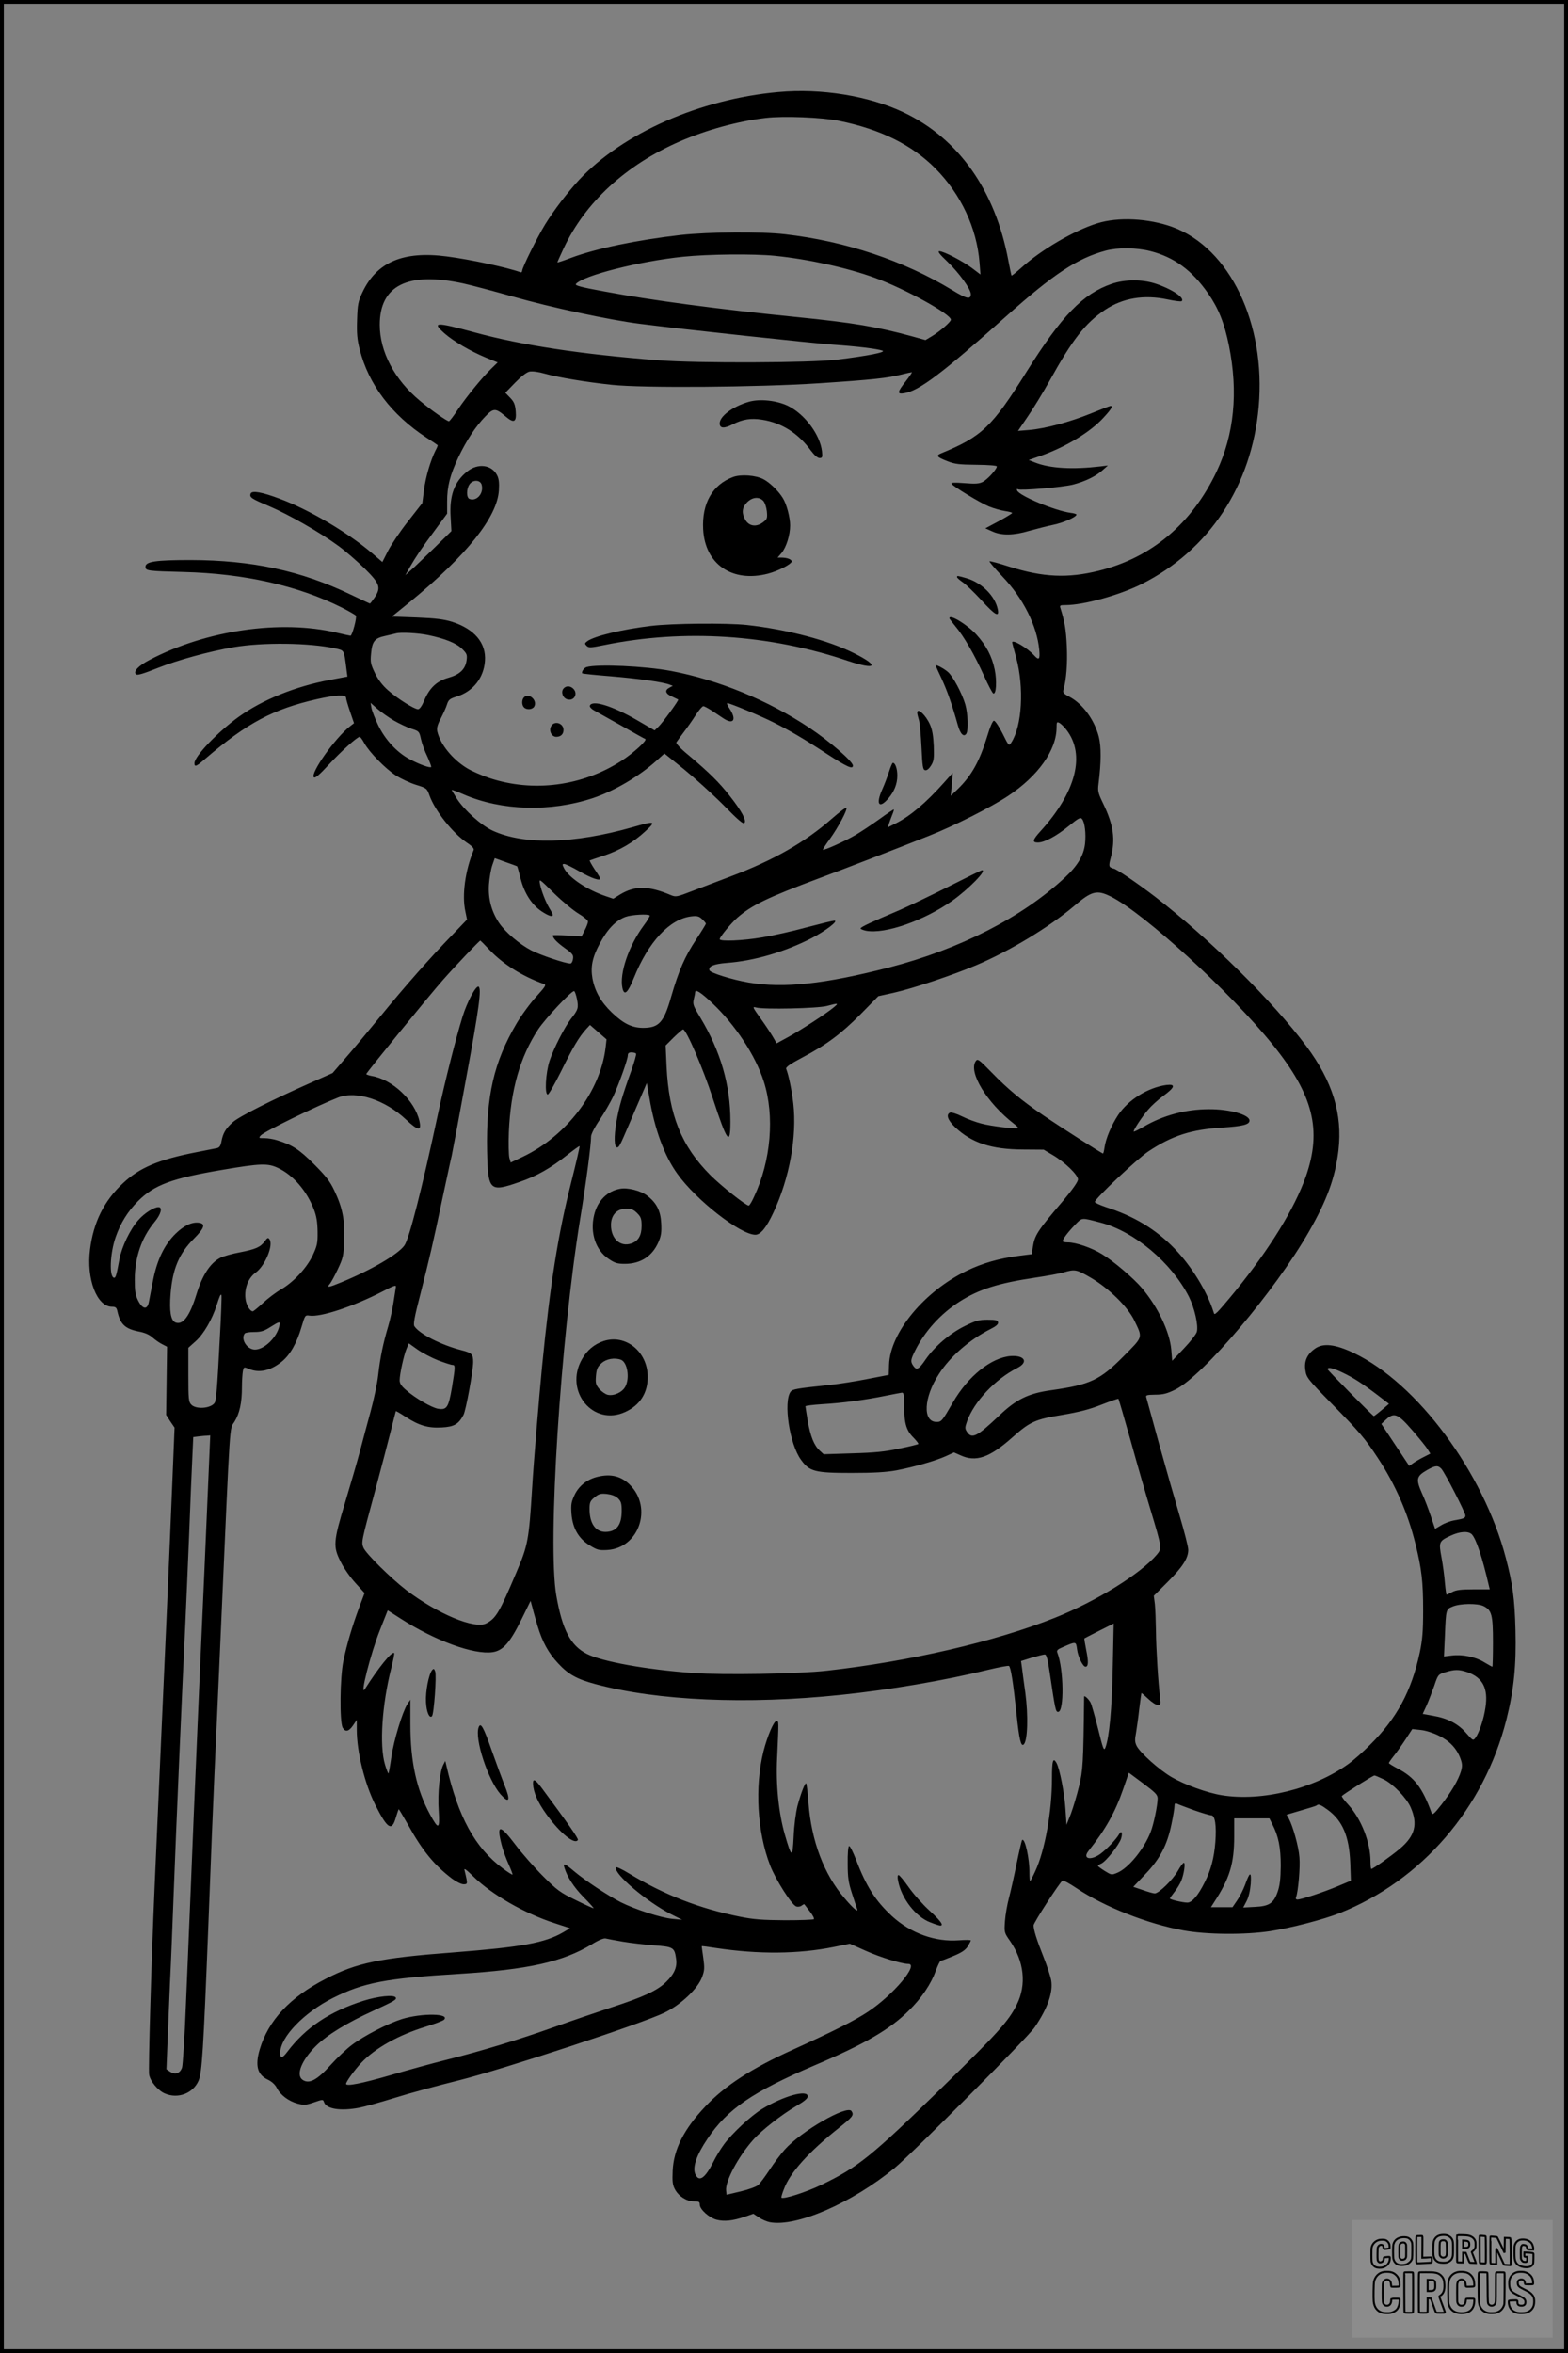 <?xml version="1.0" encoding="UTF-8"?>
<svg xmlns="http://www.w3.org/2000/svg" version="1.0" width="1024pt" height="1536pt" viewBox="0 0 1024 1536" preserveAspectRatio="xMidYMid meet">
  <rect x="0" y="0" width="1024" height="1536" fill="#808080" stroke="none"/>
  <g transform="translate(0.00 0.00) scale(1)">
    <g transform="translate(0,1536) scale(0.1,-0.1)" fill="#000000" stroke="none">
      <path d="M5083 14759 c-512 -46 -1015 -268 -1301 -573 -75 -81 -166 -200 -222 -291 -52 -85 -150 -282 -150 -303 0 -8 -6 -12 -12 -9 -82 30 -325 83 -481 103 -284 37 -457 -37 -550 -234 -28 -60 -32 -79 -35 -178 -3 -89 0 -128 17 -195 58 -229 208 -427 436 -576 39 -25 71 -47 73 -49 2 -1 -4 -17 -14 -35 -31 -62 -64 -171 -75 -257 l-11 -86 -93 -119 c-52 -66 -110 -152 -131 -193 l-37 -73 -71 61 c-158 134 -412 283 -599 352 -117 44 -181 55 -190 34 -9 -25 4 -33 120 -82 127 -54 334 -172 455 -261 45 -33 121 -99 170 -147 100 -99 108 -124 63 -191 -14 -20 -27 -37 -29 -37 -2 0 -59 27 -127 59 -322 155 -643 224 -1044 225 -230 0 -295 -10 -295 -44 0 -26 12 -28 250 -34 394 -10 746 -89 1032 -232 47 -24 89 -48 92 -53 8 -12 -24 -131 -35 -131 -4 0 -45 9 -91 20 -366 86 -852 16 -1221 -178 -73 -38 -108 -75 -89 -94 8 -8 46 3 141 41 131 52 334 108 496 136 191 33 496 29 665 -8 60 -14 56 -6 73 -138 l6 -46 -117 -22 c-222 -42 -436 -128 -591 -239 -137 -98 -291 -259 -291 -304 0 -27 11 -23 71 29 273 234 443 324 729 389 124 28 190 31 190 9 0 -8 12 -49 26 -90 l26 -76 -27 -21 c-98 -77 -260 -307 -235 -332 8 -8 36 16 97 82 80 87 186 182 202 182 4 0 18 -18 30 -41 34 -61 138 -167 206 -211 33 -21 92 -49 131 -61 71 -22 72 -23 89 -70 36 -100 150 -244 244 -308 35 -23 49 -39 44 -49 -55 -133 -77 -294 -54 -399 l11 -54 -97 -101 c-142 -146 -309 -335 -473 -536 -79 -96 -180 -218 -226 -270 l-82 -95 -133 -59 c-265 -117 -478 -225 -519 -262 -47 -42 -64 -72 -74 -126 -5 -28 -13 -39 -29 -43 -12 -2 -71 -14 -132 -26 -247 -48 -374 -101 -482 -203 -123 -114 -193 -255 -215 -432 -25 -193 45 -374 143 -374 23 0 30 -5 35 -27 19 -87 50 -117 141 -135 38 -7 68 -20 88 -38 17 -15 45 -35 63 -44 l33 -17 -3 -222 -3 -223 27 -42 28 -41 -15 -368 c-15 -372 -57 -1333 -75 -1718 -5 -115 -14 -318 -20 -450 -6 -132 -15 -337 -20 -455 -22 -506 -42 -1199 -36 -1233 8 -45 59 -105 103 -123 86 -37 184 1 220 84 22 54 31 189 63 997 16 424 34 871 40 995 6 124 26 576 45 1005 60 1357 53 1250 86 1304 34 54 49 125 49 226 0 40 3 86 6 103 6 30 6 30 40 16 66 -28 139 -12 211 45 57 45 101 122 133 232 22 74 23 75 51 71 73 -11 285 59 476 157 82 43 92 45 88 27 -2 -12 -9 -55 -15 -96 -6 -41 -21 -111 -34 -155 -34 -114 -53 -205 -66 -320 -6 -55 -29 -163 -50 -240 -21 -77 -52 -192 -69 -257 -17 -64 -60 -213 -96 -332 -79 -261 -81 -292 -29 -393 19 -39 62 -100 95 -136 l60 -66 -35 -93 c-45 -121 -81 -242 -103 -348 -23 -107 -26 -401 -5 -438 18 -31 41 -25 69 17 l23 34 0 -64 c0 -145 52 -353 121 -491 80 -158 108 -175 134 -83 9 30 18 55 19 55 2 0 29 -46 61 -102 94 -170 173 -265 288 -352 27 -20 60 -36 74 -36 23 0 25 3 20 33 -4 17 -9 43 -13 57 -6 18 8 9 57 -39 120 -118 333 -241 531 -305 l101 -33 -44 -26 c-120 -70 -271 -97 -719 -132 -478 -36 -631 -68 -832 -172 -234 -120 -376 -272 -432 -462 -31 -106 -15 -165 54 -197 25 -12 47 -32 58 -54 23 -46 77 -86 135 -102 43 -11 55 -10 107 8 58 20 60 20 66 2 14 -45 107 -60 229 -37 33 6 137 35 231 64 95 30 284 81 421 115 285 71 1198 371 1343 442 106 51 217 156 245 232 16 43 17 58 8 125 -6 42 -11 77 -10 77 1 1 43 -4 92 -12 280 -42 539 -40 772 7 l103 21 103 -46 c96 -43 236 -86 279 -86 72 0 -98 -203 -263 -312 -84 -56 -220 -125 -493 -249 -268 -121 -443 -235 -569 -369 -140 -147 -208 -282 -214 -420 -3 -68 -1 -92 14 -120 24 -46 76 -80 124 -80 33 0 39 -3 39 -21 0 -31 60 -86 110 -99 50 -13 106 -7 186 20 l54 19 36 -24 c20 -14 52 -27 71 -31 174 -33 537 125 817 355 113 93 869 852 913 917 84 123 121 227 108 306 -4 24 -26 93 -50 153 -45 113 -65 177 -65 207 0 17 171 281 189 292 5 3 46 -19 92 -50 180 -121 462 -232 696 -275 151 -28 404 -30 568 -5 137 21 348 76 452 117 538 213 945 685 1091 1265 49 194 65 357 59 584 -5 202 -19 304 -63 470 -146 559 -579 1141 -993 1338 -120 57 -198 66 -251 30 -53 -36 -75 -83 -65 -143 7 -47 14 -57 169 -215 186 -189 220 -229 306 -360 113 -172 194 -357 243 -555 41 -164 51 -250 51 -435 0 -141 -5 -195 -22 -277 -54 -252 -150 -430 -324 -602 -45 -46 -110 -103 -144 -127 -226 -162 -563 -245 -824 -203 -95 15 -244 69 -328 118 -81 47 -205 158 -229 204 -12 25 -13 40 -4 86 5 31 15 101 21 156 7 55 13 101 14 103 2 1 22 -16 45 -38 23 -22 51 -40 62 -40 19 0 20 4 15 48 -12 93 -26 319 -27 437 -1 66 -4 144 -7 174 l-7 54 91 91 c98 98 134 155 134 209 0 19 -25 117 -55 218 -30 101 -91 314 -135 472 -43 159 -82 296 -84 305 -5 15 3 17 58 18 52 0 78 7 131 33 181 89 652 645 873 1031 119 207 172 354 193 531 27 237 -38 449 -210 680 -218 292 -632 701 -986 974 -115 88 -257 185 -273 185 -4 0 -13 4 -20 8 -10 7 -10 20 3 67 30 117 17 209 -50 348 -34 70 -37 83 -31 130 18 143 18 242 2 307 -29 112 -105 215 -191 261 -37 19 -45 28 -40 44 19 71 27 174 22 285 -5 110 -14 162 -41 248 -7 20 -4 22 31 22 120 0 351 64 498 137 442 222 720 643 765 1158 48 544 -189 1037 -565 1174 -156 56 -354 66 -490 23 -151 -47 -366 -173 -493 -288 -35 -31 -64 -55 -66 -53 -2 2 -11 47 -21 99 -86 458 -325 796 -683 966 -227 108 -539 159 -819 133z m397 -188 c271 -55 476 -157 629 -311 167 -169 270 -388 288 -614 l6 -78 -54 41 c-61 46 -186 111 -214 111 -14 0 1 -20 51 -67 78 -75 154 -180 154 -213 0 -37 -26 -32 -121 26 -316 192 -698 320 -1094 365 -155 18 -498 15 -680 -5 -288 -33 -551 -88 -715 -149 -49 -19 -90 -32 -90 -30 0 3 18 43 40 90 141 302 408 547 760 700 173 75 380 132 560 153 115 14 370 4 480 -19z m2032 -850 c157 -40 273 -126 378 -277 68 -98 106 -193 136 -341 61 -303 34 -579 -81 -822 -162 -340 -425 -562 -770 -647 -202 -50 -363 -43 -584 27 -68 22 -126 37 -129 35 -3 -3 35 -47 84 -99 136 -142 226 -322 241 -479 6 -63 -2 -71 -33 -37 -45 50 -144 108 -144 85 0 -3 12 -47 26 -98 53 -195 39 -448 -32 -556 -15 -23 -16 -23 -57 60 -23 46 -48 83 -56 83 -8 0 -25 -38 -45 -105 -49 -160 -101 -253 -190 -340 l-47 -45 7 75 6 75 -58 -65 c-116 -130 -219 -217 -312 -264 l-54 -27 7 23 c4 13 14 38 21 57 8 19 13 35 11 37 -1 1 -43 -26 -92 -62 -50 -36 -121 -83 -158 -105 -66 -39 -207 -103 -213 -96 -2 2 19 34 46 71 54 75 117 193 107 202 -4 4 -46 -28 -94 -70 -175 -154 -382 -272 -658 -376 -77 -29 -189 -72 -250 -95 -106 -41 -111 -42 -145 -28 -144 61 -234 62 -330 4 l-45 -28 -50 17 c-121 41 -239 120 -271 181 -13 26 -13 29 1 29 8 0 54 -22 102 -50 75 -43 133 -63 133 -45 0 3 -16 30 -37 60 -20 31 -34 56 -32 58 2 1 42 15 89 30 106 35 197 88 275 161 72 66 65 69 -84 26 -384 -109 -711 -117 -915 -22 -73 34 -185 134 -233 209 -18 29 -33 54 -33 56 0 3 35 -10 78 -29 248 -107 566 -116 844 -24 141 47 300 141 415 244 l52 47 128 -103 c70 -57 185 -161 256 -232 94 -96 130 -127 138 -119 16 16 -17 78 -96 178 -68 87 -134 152 -267 264 -53 43 -85 78 -81 85 4 6 25 36 48 66 23 30 59 81 79 113 20 31 42 57 49 57 7 0 32 -14 57 -30 25 -17 59 -39 75 -50 65 -43 87 -8 40 63 -14 20 -21 37 -15 37 17 0 219 -84 302 -126 105 -53 195 -105 349 -206 131 -85 169 -102 169 -76 0 27 -152 159 -283 246 -270 180 -593 313 -905 372 -170 32 -485 46 -552 25 -17 -5 -35 -33 -27 -41 2 -2 86 -11 188 -19 179 -15 336 -37 381 -54 l22 -8 -22 -12 c-33 -17 -27 -39 16 -58 20 -10 39 -18 41 -20 6 -3 -105 -156 -131 -179 l-23 -22 -117 68 c-161 93 -292 133 -306 93 -2 -7 9 -20 25 -29 15 -8 95 -53 177 -99 82 -47 154 -87 160 -89 16 -7 -77 -92 -156 -143 -255 -165 -576 -207 -862 -112 -50 17 -115 45 -146 64 -95 58 -174 155 -194 239 -5 22 0 43 22 85 16 31 35 72 41 92 10 31 18 38 64 52 106 33 176 121 184 232 9 117 -68 209 -215 256 -52 16 -105 23 -230 28 l-163 6 121 98 c369 303 568 553 578 726 3 49 0 77 -12 99 -35 69 -126 80 -195 24 -84 -67 -117 -157 -108 -298 l5 -91 -111 -109 c-62 -60 -129 -125 -151 -144 l-39 -35 28 50 c41 71 77 125 167 246 l78 106 0 79 c0 99 19 173 74 290 52 108 111 199 175 265 54 56 67 56 131 2 56 -48 74 -40 68 32 -4 45 -11 62 -36 88 l-32 33 64 66 c39 40 75 68 93 72 19 4 59 -1 104 -14 86 -24 264 -54 434 -72 203 -22 951 -16 1352 10 350 23 452 34 544 58 31 8 60 14 64 14 3 0 -14 -26 -39 -58 -57 -72 -59 -87 -11 -79 97 16 245 127 661 498 316 282 470 383 655 433 78 21 202 20 291 -3z m-2451 -31 c219 -22 473 -78 656 -145 196 -72 492 -235 493 -272 0 -14 -72 -77 -126 -109 l-40 -24 -90 25 c-228 62 -380 88 -749 125 -520 52 -954 110 -1257 167 -153 28 -195 39 -187 49 45 55 416 149 699 178 165 17 462 20 601 6z m-2037 -180 c55 -12 201 -51 325 -86 245 -70 631 -153 831 -178 272 -35 1123 -126 1260 -136 160 -11 290 -27 323 -39 27 -10 -94 -34 -298 -59 -177 -21 -908 -24 -1165 -4 -504 39 -892 98 -1200 182 -258 70 -283 69 -194 -9 58 -50 165 -113 266 -155 l78 -32 -41 -40 c-60 -58 -159 -179 -218 -266 -28 -43 -55 -78 -59 -78 -13 0 -116 72 -190 134 -166 138 -262 320 -262 496 0 257 183 348 544 270z m122 -1316 c14 -55 -33 -109 -80 -91 -21 8 -21 65 0 95 23 33 72 30 80 -4z m-349 -980 c110 -23 183 -52 222 -91 30 -30 33 -38 28 -74 -8 -58 -45 -93 -120 -114 -75 -21 -123 -67 -157 -149 -15 -36 -30 -56 -40 -56 -24 0 -134 69 -195 123 -36 31 -65 69 -86 112 -28 58 -31 72 -26 125 7 84 23 104 94 119 32 7 63 15 68 16 29 9 145 3 212 -11z m-226 -557 c35 -20 87 -45 115 -54 50 -16 52 -17 63 -67 6 -29 25 -81 42 -115 16 -35 27 -66 25 -68 -8 -8 -77 17 -139 50 -84 44 -161 127 -207 222 -21 44 -41 95 -44 113 l-6 34 44 -39 c24 -21 72 -55 107 -76z m4394 -62 c125 -162 62 -406 -169 -660 -53 -58 -57 -75 -18 -75 43 0 121 42 202 108 65 53 77 59 87 45 18 -23 26 -97 19 -161 -9 -77 -48 -143 -131 -220 -279 -260 -686 -468 -1150 -588 -421 -108 -687 -137 -916 -98 -106 18 -251 63 -256 80 -8 26 27 41 112 48 180 13 380 72 556 162 90 47 177 113 148 114 -9 0 -91 -20 -182 -44 -91 -25 -221 -54 -288 -65 -125 -22 -279 -28 -279 -12 0 14 73 103 115 140 94 82 195 131 535 258 181 67 488 186 715 276 165 65 410 189 518 261 197 130 317 300 317 447 0 36 2 39 20 29 10 -6 31 -26 45 -45z m-3588 -890 c2 -1 12 -37 23 -81 24 -95 73 -171 138 -214 44 -29 72 -38 72 -22 0 4 -9 22 -21 41 -26 43 -54 116 -63 162 -6 35 -5 34 91 -61 54 -53 126 -113 161 -134 34 -20 62 -44 62 -52 0 -8 -9 -33 -21 -56 l-21 -41 -94 6 c-52 3 -94 3 -94 1 0 -18 26 -45 77 -82 53 -38 59 -46 55 -72 -2 -17 -10 -30 -17 -30 -33 0 -196 55 -256 86 -76 40 -167 117 -209 178 -50 74 -73 159 -67 251 3 44 13 101 22 127 l16 46 72 -26 c40 -14 73 -26 74 -27z m3878 -198 c216 -108 781 -624 1057 -967 265 -328 322 -557 216 -860 -73 -207 -234 -469 -458 -745 -54 -66 -107 -128 -119 -139 -20 -18 -21 -18 -26 0 -42 134 -145 301 -255 414 -122 126 -265 212 -450 271 -38 13 -70 28 -70 33 0 21 277 282 350 330 155 103 281 143 481 155 137 9 179 20 179 46 0 38 -130 75 -265 74 -151 0 -299 -40 -426 -114 -34 -20 -63 -34 -65 -32 -6 5 52 94 94 143 20 24 65 65 99 90 77 56 83 79 19 71 -120 -17 -247 -96 -314 -196 -44 -67 -81 -154 -89 -213 -3 -21 -7 -38 -10 -38 -7 0 -278 173 -388 248 -145 99 -231 170 -340 282 -81 83 -90 90 -102 74 -52 -71 72 -274 251 -412 16 -12 27 -24 25 -26 -8 -8 -176 12 -239 29 -36 9 -93 30 -127 47 -34 17 -69 28 -78 25 -29 -12 -16 -50 34 -97 108 -101 235 -143 441 -144 l136 -1 59 -35 c80 -47 165 -130 165 -159 0 -15 -35 -65 -97 -139 -169 -198 -186 -225 -198 -303 l-7 -46 -86 -11 c-130 -17 -236 -48 -338 -97 -278 -134 -501 -404 -508 -614 l-2 -66 -140 -27 c-76 -15 -184 -32 -239 -38 -229 -24 -249 -28 -262 -45 -48 -67 -7 -342 68 -444 55 -77 90 -86 329 -86 150 0 229 5 295 17 114 22 255 62 323 93 l52 24 43 -19 c100 -46 190 -15 337 116 116 103 149 119 328 148 111 19 178 36 256 67 59 23 108 40 110 38 2 -2 38 -125 80 -274 41 -148 100 -353 131 -455 73 -243 74 -248 40 -288 -105 -125 -396 -305 -667 -413 -389 -155 -950 -285 -1488 -345 -186 -21 -676 -29 -875 -15 -302 22 -593 74 -693 125 -106 54 -160 157 -199 381 -58 336 27 1665 156 2460 38 229 71 480 71 536 0 15 24 62 57 110 31 46 71 116 89 154 39 86 94 240 94 266 0 13 7 19 24 19 14 0 27 -4 30 -8 3 -5 -11 -53 -30 -108 -62 -172 -82 -242 -99 -341 -16 -93 -14 -163 5 -163 13 0 19 12 78 150 29 69 68 158 85 198 l31 72 17 -97 c34 -204 98 -379 183 -496 122 -171 412 -397 509 -397 34 0 72 46 118 145 105 225 154 494 130 710 -10 87 -30 185 -47 228 -4 10 27 32 103 72 161 85 255 155 384 285 l115 117 100 22 c132 30 390 117 539 180 222 94 477 249 639 386 115 99 149 108 241 62z m-3012 -123 c3 -3 -15 -34 -40 -67 -98 -133 -159 -313 -138 -408 12 -52 35 -31 74 66 96 238 235 387 377 403 37 4 49 1 69 -18 14 -13 25 -26 25 -30 0 -3 -28 -49 -63 -102 -75 -113 -114 -203 -164 -375 -48 -169 -80 -203 -185 -203 -72 1 -127 28 -202 100 -71 68 -111 138 -127 223 -13 75 -1 137 47 226 51 96 106 153 170 176 39 14 146 20 157 9z m-1046 -225 c89 -94 216 -173 356 -223 16 -5 8 -17 -50 -81 -38 -41 -97 -121 -130 -177 -148 -251 -199 -474 -192 -833 6 -259 16 -269 211 -201 112 38 205 91 313 177 42 33 78 59 80 57 2 -2 -22 -107 -54 -233 -86 -339 -138 -663 -191 -1205 -21 -217 -55 -627 -65 -795 -21 -339 -27 -372 -103 -550 -111 -262 -133 -299 -196 -332 -76 -40 -319 62 -524 218 -101 78 -261 236 -278 275 -15 37 -16 34 76 374 38 140 83 314 101 385 18 72 33 131 34 133 2 2 31 -15 64 -37 88 -57 147 -74 236 -69 80 4 110 21 142 82 16 31 63 288 63 345 0 51 -9 60 -76 77 -133 34 -276 107 -308 157 -8 12 1 62 38 204 60 235 84 338 146 633 28 129 54 253 60 276 5 22 48 251 95 510 84 453 101 584 80 593 -17 8 -75 -100 -105 -198 -41 -132 -113 -414 -160 -634 -104 -485 -188 -815 -219 -857 -41 -58 -216 -160 -413 -241 -82 -34 -97 -36 -75 -11 9 10 33 54 53 97 35 74 38 89 42 190 5 131 -12 214 -65 324 -28 60 -56 95 -132 171 -96 96 -142 126 -240 156 -24 8 -62 14 -84 14 -38 0 -39 1 -24 18 23 26 369 194 507 248 118 45 306 -16 442 -145 79 -74 102 -76 87 -9 -30 133 -177 272 -312 294 -21 4 -36 10 -35 13 8 18 419 522 499 612 80 91 240 259 246 259 1 0 28 -27 60 -61z m571 -321 c11 -58 8 -69 -40 -130 -41 -53 -112 -192 -139 -273 -26 -80 -33 -220 -12 -220 7 0 46 69 88 153 75 153 117 224 163 274 l25 27 54 -47 54 -47 -6 -53 c-34 -286 -254 -577 -540 -713 l-80 -38 -9 32 c-4 18 -6 93 -3 167 12 275 73 490 192 671 45 68 214 249 234 249 5 0 13 -24 19 -52z m882 -25 c151 -142 284 -343 338 -513 72 -224 47 -519 -64 -753 -14 -32 -30 -57 -34 -57 -19 0 -181 129 -251 199 -190 190 -271 394 -286 710 l-6 136 53 53 c29 28 57 52 61 52 21 0 132 -259 194 -450 94 -287 115 -315 115 -152 0 240 -64 459 -197 680 -46 76 -50 86 -42 120 5 20 9 40 9 45 0 22 37 -1 110 -70z m795 -29 c-48 -40 -214 -148 -296 -193 l-77 -42 -25 43 c-14 24 -50 78 -81 121 -52 73 -54 77 -28 70 48 -14 402 -6 462 10 76 20 79 20 45 -9z m-3630 -1048 c100 -47 188 -149 235 -271 17 -44 23 -82 24 -145 1 -76 -3 -92 -31 -153 -39 -83 -125 -176 -208 -224 -33 -19 -86 -59 -118 -89 -32 -30 -62 -54 -66 -54 -19 0 -44 43 -48 83 -8 68 19 136 67 170 60 43 117 178 90 217 -9 13 -14 11 -31 -13 -29 -39 -61 -52 -163 -72 -49 -9 -106 -25 -126 -35 -67 -34 -119 -114 -158 -242 -44 -142 -89 -201 -138 -180 -29 14 -39 74 -30 186 13 163 55 263 152 360 69 69 78 98 34 104 -45 7 -99 -18 -153 -71 -73 -71 -122 -172 -148 -307 -11 -58 -23 -121 -27 -140 -10 -52 -41 -47 -70 10 -18 36 -22 61 -22 135 0 147 44 276 130 379 41 49 53 96 25 96 -31 0 -93 -40 -132 -85 -53 -59 -108 -174 -123 -255 -19 -102 -24 -122 -35 -121 -33 4 -27 158 10 265 32 92 79 168 146 235 106 106 220 149 554 205 247 42 294 43 360 12z m5373 -357 c221 -58 462 -261 576 -483 37 -74 63 -187 52 -230 -4 -15 -41 -63 -84 -108 l-77 -81 -6 74 c-11 117 -87 277 -191 400 -53 63 -185 176 -261 222 -68 42 -171 77 -223 77 -19 0 -34 3 -34 8 0 13 32 56 78 104 51 52 39 51 170 17z m-62 -361 c118 -70 239 -189 282 -278 55 -115 59 -103 -70 -233 -154 -156 -218 -186 -473 -222 -151 -21 -230 -60 -344 -170 -142 -134 -174 -150 -206 -102 -14 21 -14 28 0 68 46 129 184 276 328 349 75 38 50 84 -43 78 -126 -10 -278 -131 -377 -303 -71 -123 -75 -127 -107 -127 -92 0 -84 160 16 313 73 114 200 224 336 293 38 19 52 32 50 44 -3 14 -15 17 -69 17 -57 0 -77 -6 -150 -42 -97 -48 -195 -132 -254 -217 -44 -65 -59 -73 -80 -43 -20 29 -19 39 11 100 64 128 167 241 290 320 127 81 253 121 495 157 74 11 157 26 184 34 76 22 85 20 181 -36z m-5691 -404 c-16 -311 -23 -394 -33 -411 -24 -37 -120 -45 -152 -13 -18 18 -20 33 -20 196 l0 176 49 44 c51 46 106 140 136 234 20 62 25 73 31 67 3 -2 -2 -134 -11 -293z m389 89 c-17 -75 -99 -153 -159 -153 -51 0 -95 68 -67 105 4 6 32 10 62 10 45 0 64 6 105 32 62 39 67 40 59 6z m1037 -223 c43 -16 85 -30 94 -30 19 0 19 -11 -4 -150 -22 -128 -33 -145 -90 -136 -40 6 -149 69 -208 121 -32 27 -43 44 -43 65 0 40 27 163 45 206 l15 35 56 -40 c31 -22 92 -54 135 -71z m5907 -80 c69 -33 122 -66 230 -148 l73 -56 -47 -40 c-27 -23 -50 -40 -52 -40 -10 4 -302 299 -302 306 0 16 36 8 98 -22z m-2863 -222 c0 -110 14 -157 62 -204 19 -20 33 -38 30 -40 -3 -3 -58 -17 -124 -30 -91 -20 -161 -27 -306 -31 l-188 -6 -26 24 c-37 34 -60 92 -78 193 -8 49 -15 92 -15 96 0 4 50 10 112 14 126 7 281 28 413 55 50 10 97 19 105 20 12 1 15 -15 15 -91z m3316 -152 c45 -52 91 -108 101 -125 l19 -30 -43 -22 c-24 -12 -55 -30 -69 -40 l-26 -18 -91 137 -91 137 30 28 c53 49 77 40 170 -67z m-7855 -198 c-8 -201 -52 -1204 -66 -1503 -5 -121 -21 -490 -35 -820 -13 -330 -27 -658 -30 -730 -3 -71 -12 -299 -21 -505 -8 -206 -20 -389 -25 -406 -12 -38 -44 -50 -78 -28 l-24 16 7 177 c4 97 11 271 16 386 6 116 17 388 25 605 15 400 56 1351 75 1735 5 116 17 379 25 585 8 206 17 434 21 507 l6 132 31 4 c18 2 43 5 56 5 l24 2 -7 -162z m8047 -56 c23 -25 157 -286 157 -305 0 -17 -11 -21 -75 -32 -22 -4 -59 -17 -82 -31 l-41 -24 -28 83 c-15 45 -40 111 -56 145 -43 97 -39 115 32 156 53 30 71 32 93 8z m200 -429 c28 -32 67 -148 110 -333 l6 -25 -107 0 c-82 0 -114 -4 -139 -18 -18 -9 -34 -17 -36 -17 -2 0 -7 35 -11 78 -3 42 -13 116 -22 165 -19 102 -17 107 61 143 60 28 116 31 138 7z m-6102 -598 c31 -103 71 -176 133 -242 67 -73 123 -104 246 -137 403 -108 987 -134 1600 -70 320 33 679 94 968 165 67 16 126 27 131 24 12 -7 28 -107 50 -318 17 -163 29 -212 47 -194 25 25 30 186 10 337 -8 58 -18 128 -21 156 l-7 51 70 22 c39 11 77 21 85 21 11 0 19 -28 32 -117 36 -242 39 -258 55 -258 41 0 37 280 -5 387 -6 14 2 22 36 36 87 38 86 38 93 -15 6 -48 38 -113 55 -113 19 0 20 34 5 107 -8 41 -14 76 -12 78 2 1 45 24 97 50 l94 47 -6 -284 c-5 -273 -23 -460 -48 -526 -10 -24 -15 -11 -48 123 -21 83 -43 160 -49 171 -13 24 -42 50 -42 38 -5 -439 -8 -479 -33 -584 -14 -58 -38 -138 -53 -179 l-29 -73 -7 103 c-6 101 -37 260 -58 300 -23 41 -30 16 -30 -100 0 -215 -46 -472 -110 -608 -16 -35 -31 -63 -33 -63 -2 0 -4 24 -4 53 1 94 -30 233 -48 215 -3 -3 -19 -72 -36 -154 -16 -81 -39 -182 -50 -224 -11 -41 -23 -109 -26 -150 -5 -74 -5 -76 33 -130 92 -133 109 -285 45 -414 -53 -109 -126 -189 -493 -547 -461 -449 -543 -515 -783 -631 -102 -49 -250 -96 -262 -84 -2 2 5 28 17 57 39 106 162 242 358 398 92 73 100 84 83 110 -27 43 -328 -130 -436 -251 -25 -28 -70 -87 -99 -132 -30 -45 -63 -90 -75 -100 -11 -10 -62 -29 -113 -41 l-93 -22 -3 27 c-7 61 80 223 178 333 54 61 183 162 280 219 53 31 75 50 75 63 0 47 -158 3 -298 -82 -72 -44 -194 -157 -248 -230 -21 -28 -53 -80 -70 -115 -55 -109 -95 -136 -119 -79 -18 45 9 124 80 229 130 194 295 307 705 482 323 137 489 234 610 355 84 82 146 175 177 262 13 35 27 63 31 63 5 0 42 14 82 31 56 23 79 39 95 63 11 19 20 36 20 39 0 4 -35 4 -77 1 -156 -12 -315 46 -437 157 -108 100 -169 194 -235 368 -20 51 -40 92 -46 90 -6 -2 -10 -49 -9 -114 0 -92 5 -124 28 -195 15 -47 30 -91 32 -97 14 -33 -20 -6 -80 65 -135 156 -217 374 -236 621 -5 68 -12 126 -15 129 -7 8 -34 -62 -57 -147 -11 -45 -22 -127 -25 -200 -7 -142 -13 -141 -57 11 -41 141 -60 329 -51 503 11 247 12 240 -5 240 -17 0 -59 -99 -84 -197 -58 -232 -41 -527 43 -744 36 -94 142 -260 171 -269 12 -4 28 -1 36 6 8 6 16 10 17 8 2 -2 18 -23 36 -47 19 -24 30 -46 26 -50 -4 -4 -88 -7 -188 -7 -147 1 -204 5 -294 23 -264 53 -494 142 -723 281 -47 29 -86 47 -88 41 -14 -42 201 -224 361 -306 l72 -36 -64 6 c-75 7 -242 61 -338 109 -83 43 -229 139 -303 201 -61 52 -75 56 -64 24 18 -60 62 -128 125 -192 38 -38 67 -71 66 -73 -2 -1 -54 22 -116 53 -103 50 -123 65 -215 157 -56 56 -137 148 -180 205 -102 135 -125 135 -90 -1 8 -33 29 -90 45 -125 16 -36 28 -67 26 -69 -2 -2 -31 16 -63 40 -182 135 -292 336 -369 672 l-7 30 -13 -25 c-23 -44 -38 -187 -30 -299 8 -124 -1 -128 -57 -25 -88 162 -128 344 -128 588 l0 161 -20 -30 c-32 -51 -88 -234 -104 -344 -8 -57 -17 -105 -19 -108 -2 -2 -13 25 -23 59 -37 124 -19 392 41 628 13 52 22 96 19 99 -14 14 -103 -96 -191 -235 -36 -56 38 234 98 385 l51 129 83 -53 c225 -145 480 -238 602 -220 68 10 113 61 188 213 l60 122 13 -47 c6 -27 22 -79 33 -118z m6179 130 c52 -27 60 -57 60 -235 0 -88 -2 -160 -4 -160 -3 0 -26 13 -53 29 -56 35 -142 53 -213 44 l-50 -6 6 134 c7 175 7 174 51 192 50 21 165 22 203 2z m-109 -430 c102 -35 139 -106 120 -231 -11 -76 -41 -166 -66 -199 -15 -19 -17 -17 -60 32 -53 61 -122 97 -218 113 l-66 12 26 56 c14 32 36 90 50 129 24 72 26 73 71 87 62 19 89 19 143 1z m-185 -415 c70 -34 116 -82 141 -148 13 -36 14 -49 4 -85 -18 -58 -62 -133 -128 -218 -48 -61 -58 -69 -64 -53 -61 166 -112 232 -221 289 -32 17 -58 33 -58 36 0 3 14 24 31 45 18 22 52 70 77 108 l45 69 55 -6 c32 -3 82 -19 118 -37z m-1836 -410 c0 -44 -26 -170 -46 -220 -43 -111 -145 -235 -217 -265 -38 -16 -39 -15 -83 12 -24 15 -44 30 -44 33 0 3 10 10 22 15 30 13 115 120 129 162 12 38 3 58 -13 29 -18 -32 -81 -98 -122 -128 -64 -46 -119 -32 -77 20 111 140 174 252 226 403 l37 107 94 -70 c80 -60 94 -74 94 -98z m1478 124 c60 -30 147 -120 174 -181 49 -111 29 -188 -71 -272 -61 -51 -175 -131 -185 -131 -4 0 -6 22 -6 49 0 124 -60 276 -143 368 -27 29 -47 56 -44 59 15 15 203 134 213 134 5 0 33 -12 62 -26z m-1240 -201 c52 -18 102 -33 112 -33 25 0 35 -66 27 -174 -8 -102 -28 -181 -69 -262 -43 -87 -83 -134 -114 -134 -30 0 -114 20 -114 27 0 3 14 22 30 43 17 21 36 53 44 72 18 44 29 118 17 118 -5 0 -23 -24 -39 -53 -33 -58 -124 -147 -151 -147 -9 0 -44 10 -78 22 l-62 21 78 82 c96 100 143 190 171 325 11 52 20 106 20 119 0 18 4 22 18 16 9 -5 59 -23 110 -42z m874 2 c96 -71 139 -172 146 -346 l4 -116 -86 -36 c-93 -39 -238 -87 -263 -87 -9 0 -13 6 -9 15 14 37 28 197 22 261 -5 70 -43 205 -70 254 l-14 24 95 28 c52 15 98 29 101 32 11 12 28 5 74 -29z m-363 -93 c41 -80 55 -152 55 -272 -1 -86 -6 -129 -20 -169 -26 -75 -55 -95 -150 -99 l-75 -4 22 42 c14 27 23 67 27 113 5 83 -5 82 -37 -7 -12 -32 -35 -78 -52 -102 l-30 -44 -70 0 -71 0 21 33 c101 154 131 251 131 429 l0 118 115 0 115 0 19 -38z m-4241 -767 c52 -9 143 -19 204 -24 125 -9 133 -14 143 -86 9 -55 -11 -101 -66 -154 -58 -56 -147 -97 -359 -166 -96 -32 -262 -88 -367 -126 -239 -85 -476 -157 -703 -214 -96 -24 -260 -69 -365 -100 -193 -56 -295 -76 -295 -58 0 14 55 90 99 137 90 96 244 182 421 236 58 18 111 38 119 45 44 42 -143 45 -274 5 -92 -29 -248 -109 -327 -169 -35 -26 -96 -84 -136 -128 -91 -102 -144 -130 -187 -99 -44 32 -5 128 89 221 73 72 204 152 376 230 134 62 153 72 144 86 -12 19 -116 8 -211 -22 -222 -71 -376 -174 -496 -332 -34 -45 -47 -47 -47 -7 0 102 157 264 345 358 200 100 344 128 825 157 451 28 674 78 865 193 43 27 78 41 90 38 11 -3 62 -12 113 -21z"></path>
      <path d="M7260 13507 c-187 -64 -326 -207 -556 -574 -226 -361 -292 -423 -557 -532 -37 -15 -29 -25 41 -52 48 -19 78 -22 189 -23 83 -1 133 -5 133 -11 0 -18 -61 -85 -92 -101 -24 -12 -48 -14 -120 -8 -63 5 -89 4 -84 -4 11 -18 186 -124 244 -148 32 -13 78 -26 105 -30 26 -4 47 -9 47 -13 0 -3 -39 -27 -87 -53 l-88 -47 45 -20 c61 -28 139 -27 243 4 47 13 117 31 156 39 67 14 151 51 151 67 0 3 -17 9 -38 11 -103 14 -340 113 -350 147 -3 8 0 11 6 7 16 -10 289 13 357 30 80 20 152 55 195 94 l35 31 -50 -6 c-181 -21 -327 -13 -424 25 l-43 17 78 27 c166 59 326 156 412 251 49 53 62 75 45 75 -5 0 -62 -22 -128 -49 -139 -56 -298 -99 -404 -108 l-73 -6 64 94 c36 52 100 157 143 234 149 269 233 376 361 462 117 78 255 101 410 68 47 -10 88 -15 91 -11 23 22 -69 82 -176 116 -87 27 -196 26 -281 -3z"></path>
      <path d="M4890 12737 c-104 -30 -190 -94 -190 -141 0 -33 29 -35 85 -6 65 33 118 42 193 30 127 -20 235 -88 318 -202 23 -30 43 -48 56 -48 18 0 20 5 16 44 -13 109 -112 242 -221 296 -74 36 -185 48 -257 27z"></path>
      <path d="M4787 12246 c-134 -50 -204 -172 -195 -341 12 -229 190 -350 423 -290 69 18 155 63 155 80 0 14 -31 25 -68 25 l-24 0 26 30 c31 38 56 117 56 180 0 52 -23 140 -48 179 -28 46 -86 102 -127 123 -50 26 -147 33 -198 14z m198 -156 c10 -11 20 -41 23 -68 4 -44 2 -51 -23 -70 -46 -36 -96 -28 -120 19 -23 43 -18 77 14 110 35 35 79 38 106 9z"></path>
      <path d="M6250 11593 c0 -5 16 -19 36 -33 20 -13 75 -66 122 -117 91 -100 119 -115 108 -61 -17 86 -104 174 -203 203 -59 17 -63 18 -63 8z"></path>
      <path d="M6200 11324 c0 -3 18 -26 39 -52 56 -66 126 -188 186 -321 28 -63 56 -116 62 -118 19 -7 24 82 9 156 -18 87 -55 157 -120 229 -60 65 -176 136 -176 106z"></path>
      <path d="M4250 11274 c-190 -23 -368 -66 -415 -100 -17 -13 -18 -16 -4 -30 14 -14 26 -13 115 5 520 106 1079 70 1590 -103 187 -62 211 -35 43 49 -168 85 -439 156 -701 185 -133 14 -488 11 -628 -6z"></path>
      <path d="M6110 11016 c0 -2 18 -41 40 -88 37 -80 68 -169 105 -301 16 -58 39 -82 56 -56 14 23 10 131 -7 190 -21 72 -79 181 -112 211 -24 22 -82 53 -82 44z"></path>
      <path d="M3680 10865 c-19 -23 -4 -64 27 -71 43 -11 69 38 37 70 -20 20 -48 20 -64 1z"></path>
      <path d="M3422 10808 c-15 -15 -16 -50 0 -66 18 -18 56 -14 67 6 22 40 -35 92 -67 60z"></path>
      <path d="M5990 10707 c0 -6 5 -28 11 -47 6 -19 13 -100 17 -180 6 -126 9 -145 24 -148 11 -2 25 9 38 30 18 29 21 45 18 128 -3 68 -10 108 -25 141 -28 62 -83 113 -83 76z"></path>
      <path d="M3599 10619 c-16 -30 3 -69 34 -69 29 0 47 17 47 45 0 45 -60 63 -81 24z"></path>
      <path d="M5806 10323 c-10 -32 -30 -85 -45 -118 -42 -94 -21 -127 38 -60 41 47 61 97 61 152 0 44 -13 83 -29 83 -4 0 -15 -26 -25 -57z"></path>
      <path d="M6200 9575 c-113 -57 -259 -127 -325 -156 -191 -81 -255 -111 -255 -120 0 -4 16 -11 36 -15 124 -23 376 65 563 196 108 77 230 202 194 199 -5 0 -100 -47 -213 -104z"></path>
      <path d="M4050 7600 c-85 -15 -148 -79 -170 -171 -28 -116 10 -230 94 -286 41 -28 57 -33 107 -33 103 0 179 50 219 142 18 41 21 66 18 123 -4 81 -30 133 -93 181 -42 32 -126 53 -175 44z m111 -159 c25 -25 29 -37 29 -84 0 -62 -22 -99 -67 -114 -72 -25 -133 31 -133 120 0 66 39 107 100 107 33 0 48 -6 71 -29z"></path>
      <path d="M3942 6606 c-60 -20 -108 -59 -141 -118 -120 -209 74 -443 284 -344 94 43 145 123 145 227 0 165 -143 282 -288 235z m113 -122 c42 -16 59 -118 29 -175 -19 -37 -74 -63 -115 -54 -16 4 -40 21 -55 38 -23 27 -26 38 -22 86 4 45 10 59 37 83 31 28 85 37 126 22z"></path>
      <path d="M3903 5720 c-67 -16 -120 -57 -149 -115 -23 -49 -26 -64 -22 -125 7 -95 46 -163 119 -208 49 -30 60 -33 115 -30 206 12 298 275 148 425 -57 57 -124 74 -211 53z m132 -140 c21 -20 25 -33 25 -82 0 -94 -34 -137 -106 -138 -65 0 -104 55 -104 150 0 42 4 52 32 75 28 23 39 27 80 23 32 -4 57 -13 73 -28z"></path>
      <path d="M2822 4458 c-22 -27 -44 -140 -40 -209 3 -64 22 -109 39 -92 13 13 31 266 21 292 -7 19 -10 20 -20 9z"></path>
      <path d="M3126 4085 c-28 -74 60 -343 143 -438 58 -65 67 -40 24 64 -14 35 -51 136 -82 223 -54 154 -72 185 -85 151z"></path>
      <path d="M3483 3695 c9 -59 43 -125 110 -211 83 -106 163 -165 181 -135 5 8 -61 103 -236 339 -48 65 -63 67 -55 7z"></path>
      <path d="M5865 3083 c21 -115 116 -237 211 -272 30 -12 59 -21 64 -21 26 0 3 31 -71 99 -44 40 -105 109 -135 152 -31 44 -60 79 -66 79 -6 0 -8 -14 -3 -37z"></path>
    </g>
  </g>
  <rect x="0.0" y="0.0" width="1024.0" height="1536.0" fill="none" stroke="black" stroke-width="5"></rect>
  <g transform="translate(882.93 1449.20) scale(0.128)" opacity="1.0">
    <rect x="0" y="0" width="1024.0" height="600.0" fill="white" fill-opacity="0.1"></rect>
    <g transform="translate(0,650) scale(0.1,-0.1)" stroke="none">
      <path fill="none" stroke="#000000" stroke-width="100" d="M4491 5720 c-164 -43 -269 -147 -319 -315 -19 -65 -29 -577 -13 -693 25 -190 116 -310 276 -367 63 -23 284 -32 370 -16 122 22 249 110 294 205 51 104 56 150 56 496 0 341 -4 385 -48 478 -46 100 -156 184 -282 217 -83 21 -241 19 -334 -5z m270 -273 c19 -12 43 -40 54 -62 18 -37 20 -64 23 -320 5 -339 -1 -384 -56 -436 -87 -82 -235 -56 -289 51 -22 43 -23 53 -23 335 0 314 7 370 52 412 34 32 66 42 139 42 53 1 73 -4 100 -22z"></path>
      <path fill="none" stroke="#000000" stroke-width="100" d="M5367 5723 c-4 -3 -7 -311 -7 -683 0 -618 1 -679 17 -691 12 -10 51 -14 152 -14 l136 0 3 248 2 248 67 -3 67 -3 34 -85 c18 -47 58 -152 89 -235 30 -82 63 -158 73 -168 14 -15 40 -19 165 -24 l148 -6 -5 34 c-4 19 -49 143 -102 276 -53 133 -96 246 -96 251 0 6 15 19 33 31 53 33 104 92 134 156 27 57 28 67 27 195 0 115 -4 144 -23 193 -31 80 -76 135 -148 183 -83 56 -166 82 -303 94 -129 11 -453 14 -463 3z m541 -300 c55 -27 77 -73 77 -163 0 -61 -4 -82 -23 -111 -34 -55 -73 -69 -191 -69 l-101 0 0 187 0 186 101 -6 c66 -4 114 -12 137 -24z"></path>
      <path fill="none" stroke="#000000" stroke-width="100" d="M6514 5685 c-4 -9 -5 -320 -2 -690 3 -511 7 -678 16 -687 19 -19 273 -30 291 -13 11 11 13 126 12 675 -1 364 -6 672 -11 685 -11 28 -27 31 -187 40 -99 6 -114 5 -119 -10z"></path>
      <path fill="none" stroke="#000000" stroke-width="100" d="M3355 5683 c-27 -3 -55 -9 -62 -15 -10 -8 -13 -150 -13 -683 0 -592 2 -674 15 -685 12 -10 52 -11 173 -6 362 15 578 29 590 38 8 7 12 46 12 129 0 108 -2 119 -20 129 -11 6 -24 9 -28 7 -4 -3 -103 -8 -221 -12 l-214 -7 5 545 c4 384 2 549 -5 556 -11 11 -120 12 -232 4z"></path>
      <path fill="none" stroke="#000000" stroke-width="100" d="M7067 5654 c-4 -4 -7 -310 -7 -680 0 -625 1 -673 18 -692 15 -18 31 -21 152 -24 l134 -3 -3 400 c-2 277 1 397 8 390 11 -11 153 -311 251 -530 96 -215 128 -281 142 -292 7 -6 82 -14 165 -17 l153 -7 11 28 c14 34 3 1333 -11 1347 -5 5 -70 11 -144 14 l-136 5 -1 -54 c-1 -30 -5 -200 -8 -379 l-6 -325 -73 150 c-40 83 -123 256 -184 385 -61 129 -117 242 -125 252 -11 12 -40 18 -121 22 -59 4 -130 9 -157 12 -28 3 -54 2 -58 -2z"></path>
      <path fill="none" stroke="#000000" stroke-width="100" d="M2507 5614 c-220 -49 -342 -159 -394 -357 -24 -91 -24 -641 0 -740 57 -233 232 -339 510 -310 56 6 127 21 158 33 76 29 187 114 226 174 64 95 67 114 71 505 2 232 -1 371 -8 404 -27 126 -116 235 -228 278 -74 29 -236 35 -335 13z m191 -281 c15 -11 36 -35 47 -54 19 -32 20 -52 20 -349 0 -309 0 -316 -23 -362 -31 -62 -75 -89 -155 -95 -53 -4 -67 -2 -97 19 -19 13 -44 41 -55 63 -19 37 -20 60 -20 350 0 337 2 351 60 405 54 51 169 63 223 23z"></path>
      <path fill="none" stroke="#000000" stroke-width="100" d="M8568 5491 c-133 -43 -219 -134 -262 -280 -13 -45 -16 -107 -16 -343 0 -320 9 -395 60 -506 73 -156 258 -255 506 -269 191 -11 324 47 376 165 19 42 22 70 26 288 4 209 3 242 -11 256 -19 18 -186 38 -347 41 l-105 2 -3 -95 c-1 -52 2 -102 7 -109 6 -10 33 -16 75 -19 l66 -4 0 -105 c0 -98 -1 -105 -26 -130 -23 -23 -31 -25 -99 -21 -64 3 -79 7 -112 34 -21 16 -49 52 -63 80 -25 49 -25 51 -25 324 0 303 6 348 56 402 28 29 32 30 99 26 105 -6 152 -50 167 -158 8 -53 9 -54 48 -62 22 -5 90 -10 150 -11 l110 -2 3 43 c4 52 -30 180 -66 245 -53 99 -179 183 -317 212 -96 20 -226 18 -297 -4z"></path>
      <path fill="none" stroke="#000000" stroke-width="100" d="M1390 5484 c-203 -45 -359 -207 -390 -404 -13 -83 -13 -616 0 -694 20 -123 100 -235 203 -281 98 -45 271 -51 387 -13 211 67 340 238 340 451 0 54 -3 69 -17 74 -24 9 -264 -15 -280 -28 -7 -7 -13 -31 -13 -60 0 -56 -13 -95 -43 -128 -31 -34 -95 -61 -144 -61 -35 0 -48 6 -77 35 -52 52 -58 99 -54 423 3 257 5 280 24 323 42 89 120 132 202 109 53 -14 72 -42 81 -120 11 -90 15 -92 150 -79 62 6 125 15 138 20 25 9 25 10 21 107 -3 82 -9 106 -33 155 -33 68 -97 130 -163 160 -60 27 -235 33 -332 11z"></path>
      <path fill="none" stroke="#000000" stroke-width="100" d="M1600 3845 c-239 -44 -424 -235 -476 -495 -22 -109 -33 -831 -15 -1000 31 -300 174 -492 425 -572 45 -15 100 -21 211 -25 181 -6 263 8 380 66 147 73 214 152 266 311 26 78 32 117 37 219 4 98 2 125 -9 132 -22 14 -393 11 -407 -3 -7 -7 -12 -39 -12 -73 0 -169 -84 -275 -217 -275 -68 0 -110 18 -150 64 -65 73 -68 99 -68 606 0 446 1 456 22 515 78 208 337 201 392 -11 6 -23 13 -75 16 -115 3 -41 10 -78 15 -83 10 -10 289 -10 357 0 63 9 67 18 60 147 -12 210 -62 331 -181 445 -86 82 -165 123 -280 146 -94 19 -261 20 -366 1z"></path>
      <path fill="none" stroke="#000000" stroke-width="100" d="M5376 3840 c-151 -39 -268 -118 -350 -237 -106 -157 -118 -245 -114 -863 4 -463 5 -477 27 -550 33 -106 72 -178 131 -243 123 -135 290 -197 526 -197 326 0 528 127 610 384 34 106 48 339 20 349 -29 12 -386 9 -400 -2 -7 -6 -16 -44 -20 -85 -17 -192 -81 -266 -226 -266 -93 1 -163 55 -197 152 -16 48 -18 92 -18 503 0 437 1 452 22 520 26 81 57 119 121 147 78 35 188 8 237 -56 30 -40 55 -133 55 -206 0 -92 6 -95 157 -92 70 1 161 5 201 8 87 8 88 9 78 158 -12 189 -62 314 -170 422 -76 76 -130 109 -241 144 -102 33 -337 38 -449 10z"></path>
      <path fill="none" stroke="#000000" stroke-width="100" d="M8441 3845 c-204 -45 -357 -196 -406 -402 -24 -99 -17 -331 13 -416 47 -137 141 -225 342 -323 334 -162 396 -203 438 -284 19 -37 23 -57 20 -116 -3 -59 -8 -77 -30 -107 -39 -50 -98 -70 -190 -65 -137 7 -187 57 -188 185 0 95 4 94 -223 86 -106 -3 -198 -10 -204 -16 -17 -13 -17 -107 1 -200 44 -226 196 -375 436 -423 103 -20 339 -15 435 10 199 53 340 189 391 377 21 78 28 222 15 311 -16 115 -56 191 -145 276 -85 81 -145 117 -386 235 -250 122 -298 173 -301 319 -3 109 52 167 164 175 115 8 183 -49 194 -164 3 -32 10 -64 16 -70 10 -14 340 -17 387 -4 24 7 25 9 22 92 -5 150 -54 269 -153 369 -69 70 -189 133 -297 155 -90 18 -265 18 -351 0z"></path>
      <path fill="none" stroke="#000000" stroke-width="100" d="M2710 3833 c-14 -2 -29 -9 -35 -14 -7 -7 -9 -354 -7 -1017 3 -910 5 -1008 20 -1019 20 -16 384 -18 413 -3 19 10 19 32 19 1019 0 923 -1 1010 -16 1022 -13 10 -61 14 -193 16 -97 1 -187 -1 -201 -4z"></path>
      <path fill="none" stroke="#000000" stroke-width="100" d="M3455 3833 c-47 -12 -45 32 -45 -1034 0 -987 0 -1009 19 -1019 12 -6 98 -10 210 -10 159 0 192 3 205 16 14 13 16 61 16 370 l0 355 81 -3 82 -3 88 -245 c49 -135 105 -292 124 -350 20 -58 45 -113 57 -122 18 -16 45 -18 229 -18 184 0 210 2 216 16 7 19 16 -7 -153 448 -74 197 -134 362 -134 366 0 4 23 22 50 40 162 104 228 273 217 560 -8 225 -46 336 -153 450 -104 110 -219 160 -413 179 -101 11 -657 13 -696 4z m721 -409 c64 -48 69 -61 72 -231 4 -176 -7 -223 -59 -267 -43 -36 -89 -46 -216 -46 l-113 0 0 286 0 286 144 -4 c127 -3 148 -5 172 -24z"></path>
      <path fill="none" stroke="#000000" stroke-width="100" d="M6510 3834 c-51 -11 -50 7 -50 -683 1 -672 7 -842 35 -951 45 -175 148 -311 289 -380 117 -58 200 -73 376 -68 124 4 156 9 225 32 108 37 176 79 246 153 61 66 117 169 140 258 9 37 13 248 16 831 4 727 3 782 -13 795 -13 11 -57 14 -204 14 -171 0 -190 -2 -209 -19 -21 -19 -21 -19 -21 -746 0 -782 0 -782 -52 -861 -64 -95 -228 -106 -302 -19 -61 73 -60 64 -66 877 -4 562 -8 745 -17 754 -13 13 -341 23 -393 13z"></path>
    </g>
  </g>
</svg>
